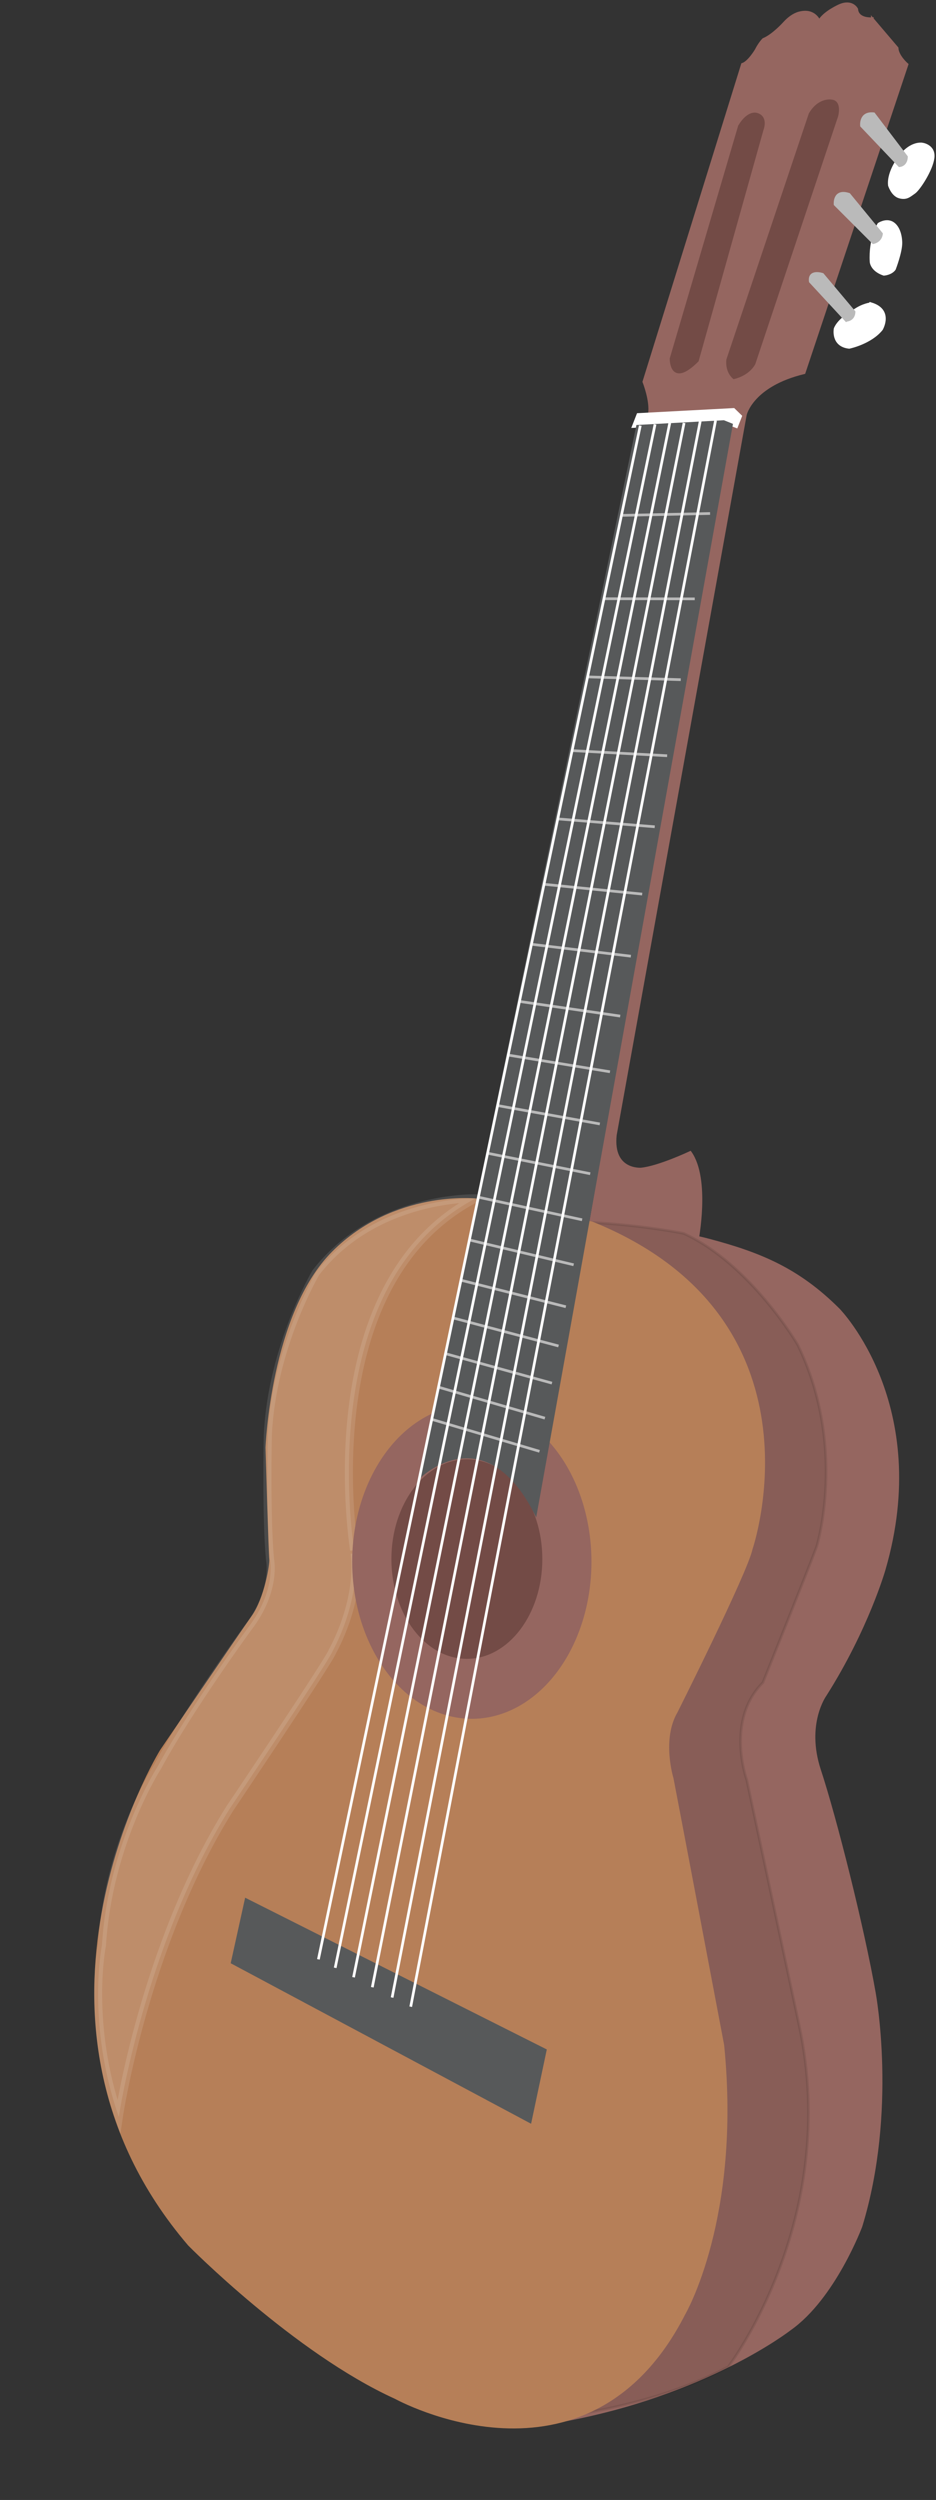 <?xml version="1.0" encoding="UTF-8"?><svg xmlns="http://www.w3.org/2000/svg" xmlns:xlink="http://www.w3.org/1999/xlink" height="927.0" preserveAspectRatio="xMidYMid meet" version="1.0" viewBox="-34.9 -0.9 347.3 927.0" width="347.3" zoomAndPan="magnify"><rect x="-34.9" y="-0.9" width="347.3" height="927.0" fill="#333333" stroke="none"/><g><g stroke-miterlimit="10"><g id="change1_1"><path d="M182.47,453.77c0,0,26.72,1.16,45.58,6.18s32.77,10.75,47.52,25.5c0,0,34.24,35,16.61,95.42 c0,0-6.24,21.83-21.73,46.23c0,0-8.02,11.03-2.21,28.68c5.82,17.65,16.03,58.15,20.3,82.48c0,0,8.08,43.45-4.93,86.02 c0,0-9.84,26.28-26.04,37.68c0,0-30.95,24.2-84.93,33.88c0,0,31.51-7.47,50.53-53.06c0,0,9.71-28.7,9.71-68.86 c0,0-0.98-20.4-4.95-41.49c0,0-12.49-64.45-14.22-73.67c0,0-8.04-15.44,5.31-33.63c0,0,21.08-44.34,24.61-54.25 C243.64,570.86,265.62,485.07,182.47,453.77z" fill="#956660" stroke="#956660" stroke-width="3"/></g><g id="change1_2"><path d="M184.06,453.45l39.7,5.88c0,0,4.51-22.99-2.54-32.89c0,0-11.62,5.48-18.18,6.15c0,0-11.02,0.96-9.63-12.57 l48.25-267.12c0,0,2.38-10.91,21.81-15.6l38.18-114.29c0,0-3.56-3.07-3.69-6.09l-9.14-10.74c0,0,0.29,6.2,1.6,9.14l-39.29,120.26 c0,0-10.82,11.99-13.33,15.69C235.31,154.97,184.06,453.45,184.06,453.45z" fill="#956660" stroke="#956660"/></g><g id="change1_3"><path d="M206.06,152.57l32.13-1.74l12.64-14.85l39.64-120.7c0,0-2.22-6.61-1.77-9.25c0,0-5.38,0.5-5.72-3.53 c0,0-1.66-3.37-6.34-1.35c0,0-5.7,2.46-7.59,5.82c0,0-1.64-4.46-7.17-3.12c0,0-2.71,0.41-5.72,3.74c0,0-4.14,4.65-7.79,6.13 c0,0-1.44,1.42-2.7,3.95c0,0-2.7,4.56-5.09,5.3L204,140.67C204,140.67,206.84,147.8,206.06,152.57z" fill="#956660" stroke="#956660"/></g><g id="change2_1"><path d="M174.33,452.13c0,0,18.23,4.67,32.83,15.98c0,0,19.54,13.44,28.83,34.19c0,0,15.03,30.34,6.48,68.33 c0,0-14.79,33.48-24.12,53.29c0,0-13.9,12.54-6.08,34.66c0,0,16.55,74.72,19.66,113.4c0,0,0.93,38.98-10.03,70.97 c0,0-11.07,33.53-48.68,52.16c0,0,34.41-3.56,62.09-18.39c0,0,41.91-54.69,26.26-126.84l-19.38-90.76c0,0-8.05-22.08,5.98-36.11 c0,0,17.37-43.35,19.97-50.48c0,0,11.36-36.87-7.03-74.74c0,0-17.46-29.94-42.37-41.35C218.73,456.44,197.06,452.13,174.33,452.13 z" opacity=".09" stroke="#000"/></g><g id="change3_1"><path d="M184.39,453.49l-42.75-8.49c0,0-29.75-3.23-52.19,19.21c-22.44,22.44-24.34,71.73-24.34,71.73 s1.15,39.65,1.4,41.37s-1.85,14.91-6.79,21.85c-4.94,6.94-33.99,49.74-33.99,49.74s-60.66,98.9,10.31,181.83 c0,0,39.19,39.73,76.29,56.53c0,0,70.23,38.84,105.67-30.64c0,0,20.66-35.11,14.31-98.99c0,0-17.07-90.08-18.79-98.87 c0,0-4.58-14.84,1.66-25.46c0,0,25.97-51.74,27.71-60.21C242.89,573.1,271.77,488.8,184.39,453.49z" fill="#b67f58" stroke="#b67f58" stroke-width="3"/></g><g id="change4_1"><path d="M141.61,443.45c0,0-37.16-1.04-59.32,27.55c0,0-16.29,27.52-17.82,60.25c0,0-0.65,30.61,0.82,46.15 c0,0,2.49,11.32-8.06,25.12c0,0-21.82,29.8-33.66,51.67c0,0-18.29,28.23-20.64,66.17c0,0-5.89,28.68,6.25,63.7 c0,0,9.34-63.38,41.12-114.25c0,0,37.75-56.12,38.18-58.45c0,0,10.33-17.9,8.22-36.13C96.7,575.24,79.63,475.92,141.61,443.45z" fill="#fff" opacity=".11" stroke="#fff" stroke-width="3"/></g><g id="change1_4"><ellipse cx="140.17" cy="578.2" fill="#956660" rx="43.89" ry="57.75" stroke="#956660"/></g><g id="change5_1"><ellipse cx="138.33" cy="577.21" fill="#734b46" rx="28.5" ry="37.5" stroke="#956660"/></g><g id="change4_2"><path d="M281.84,114.46c0,0-5.55,3.03-6.87,6.57c0,0-1.17,6.18,5.21,6.87c0,0,7.89-1.61,12-6.72 c0,0,4.14-7.02-3.85-9.44C288.33,111.75,285.41,111.91,281.84,114.46z" fill="#fff" stroke="#fff"/></g><g id="change4_3"><path d="M291.18,82.19c0,0-3.36,5.44-2.87,13.95c0,0,0.08,3.08,4.73,4.67c0,0,2.61-0.13,3.93-1.93 c0,0,2.51-6.46,2.4-9.93s-1.34-6.23-3.33-7.27C293.74,80.48,291.18,82.19,291.18,82.19z" fill="#fff" stroke="#fff"/></g><g id="change4_4"><path d="M297.71,59.15c0,0-3.08,4.57-2.6,8.67c0,0,1.1,3.62,3.73,4.33c2.63,0.71,3.7-0.45,5.47-1.67 c1.77-1.22,6.47-8.44,7-12.87s-3.87-5.07-3.87-5.07S302.43,51.36,297.71,59.15z" fill="#fff" stroke="#fff"/></g><g id="change6_1"><path d="M282,114.75l-11.68-13.9c0,0-5.18-1.78-4.55,2.67l13.28,14.35C279.06,117.86,281.87,117.88,282,114.75z" fill="#bababa" stroke="#bababa"/></g><g id="change6_2"><path d="M289.13,89.07L274.96,74.9c0,0-0.56-5.61,5.17-3.74l12.03,14.62C292.16,85.78,292.11,88.37,289.13,89.07z" fill="#bababa" stroke="#bababa"/></g><g id="change6_3"><path d="M298.84,60.55l-14.08-14.8c0,0-0.63-5.03,4.55-4.46l12.12,15.95C301.43,57.25,301.56,60.18,298.84,60.55z" fill="#bababa" stroke="#bababa"/></g><g id="change5_2"><path d="M239.47,45.87l-25.37,86.22c0,0-0.18,10.66,9.76,0.73l24.03-85.61c0,0,1.91-4.67-2.03-5.76 C245.86,41.45,242.83,40.31,239.47,45.87z" fill="#734b46" stroke="#734b46"/></g><g id="change5_3"><path d="M265.67,41.37l-30.55,91.1c0,0-0.68,4.04,2.27,6.69c0,0,5.15-1.01,7.49-5.22l30.72-91.84 c0,0,1.43-5.17-1.89-5.57C273.71,36.54,269.11,35.55,265.67,41.37z" fill="#734b46" stroke="#734b46"/></g><g id="change4_5"><path d="M201.82 152.8L200.08 157.25 233.43 155.44 238.38 157.32 239.91 153.42 237.33 150.92z" fill="#fff" stroke="#fff"/></g><g id="change7_1"><path d="M201.65,157.17l-80.34,389.07c0,0,23.87-22.52,42.52,13.94l72.67-403.59l-2.88-1.16L201.65,157.17z" fill="#57595a" stroke="#57595a"/></g><g id="change7_2"><path d="M56.41 703.51L51.27 726.82 161.81 785.85 167.42 759.32z" fill="#57595a" stroke="#57595a"/></g><path d="M125.61 525.49L165.28 537.26" fill="none" stroke="#bababa"/><path d="M128.05 513.54L167.29 524.96" fill="none" stroke="#bababa"/><path d="M130.5 501.08L169.9 511.97" fill="none" stroke="#bababa"/><path d="M133.29 487.82L172.34 498.2" fill="none" stroke="#bababa"/><path d="M136.41 473.88L175.06 483.65" fill="none" stroke="#bababa"/><path d="M139.48 458.94L177.95 468.09" fill="none" stroke="#bababa"/><path d="M142.45 443L181.09 451.4" fill="none" stroke="#bababa"/><path d="M145.97 426.72L184.1 434.32" fill="none" stroke="#bababa"/><path d="M149.62 409.03L187.66 415.86" fill="none" stroke="#bababa"/><path d="M153.47 390.3L191.42 396.52" fill="none" stroke="#bababa"/><path d="M157.79 370.43L195.22 375.87" fill="none" stroke="#bababa"/><path d="M162.08 349.22L199.18 353.66" fill="none" stroke="#bababa"/><path d="M166.74 326.98L203.38 330.63" fill="none" stroke="#bababa"/><path d="M171.76 302.73L208.04 305.67" fill="none" stroke="#bababa"/><path d="M177.1 277.42L212.64 279.33" fill="none" stroke="#bababa"/><path d="M182.82 250.09L217.69 251.13" fill="none" stroke="#bababa"/><path d="M188.96 221.11L222.88 221.16" fill="none" stroke="#bababa"/><path d="M195.44 190.21L228.57 189.51" fill="none" stroke="#bababa"/><path d="M83.24 725.64L202.68 156.91" fill="none" stroke="#fff"/><path d="M208.15 156.45L89.47 728.79" fill="none" stroke="#fff"/><path d="M96.28 732.29L213.62 155.92" fill="none" stroke="#fff"/><path d="M218.92 155.92L103.24 735.99" fill="none" stroke="#fff"/><path d="M110.59 739.8L224.91 155.32" fill="none" stroke="#fff"/><path d="M230.6 155.05L117.5 743.2" fill="none" stroke="#fff"/></g></g></svg>